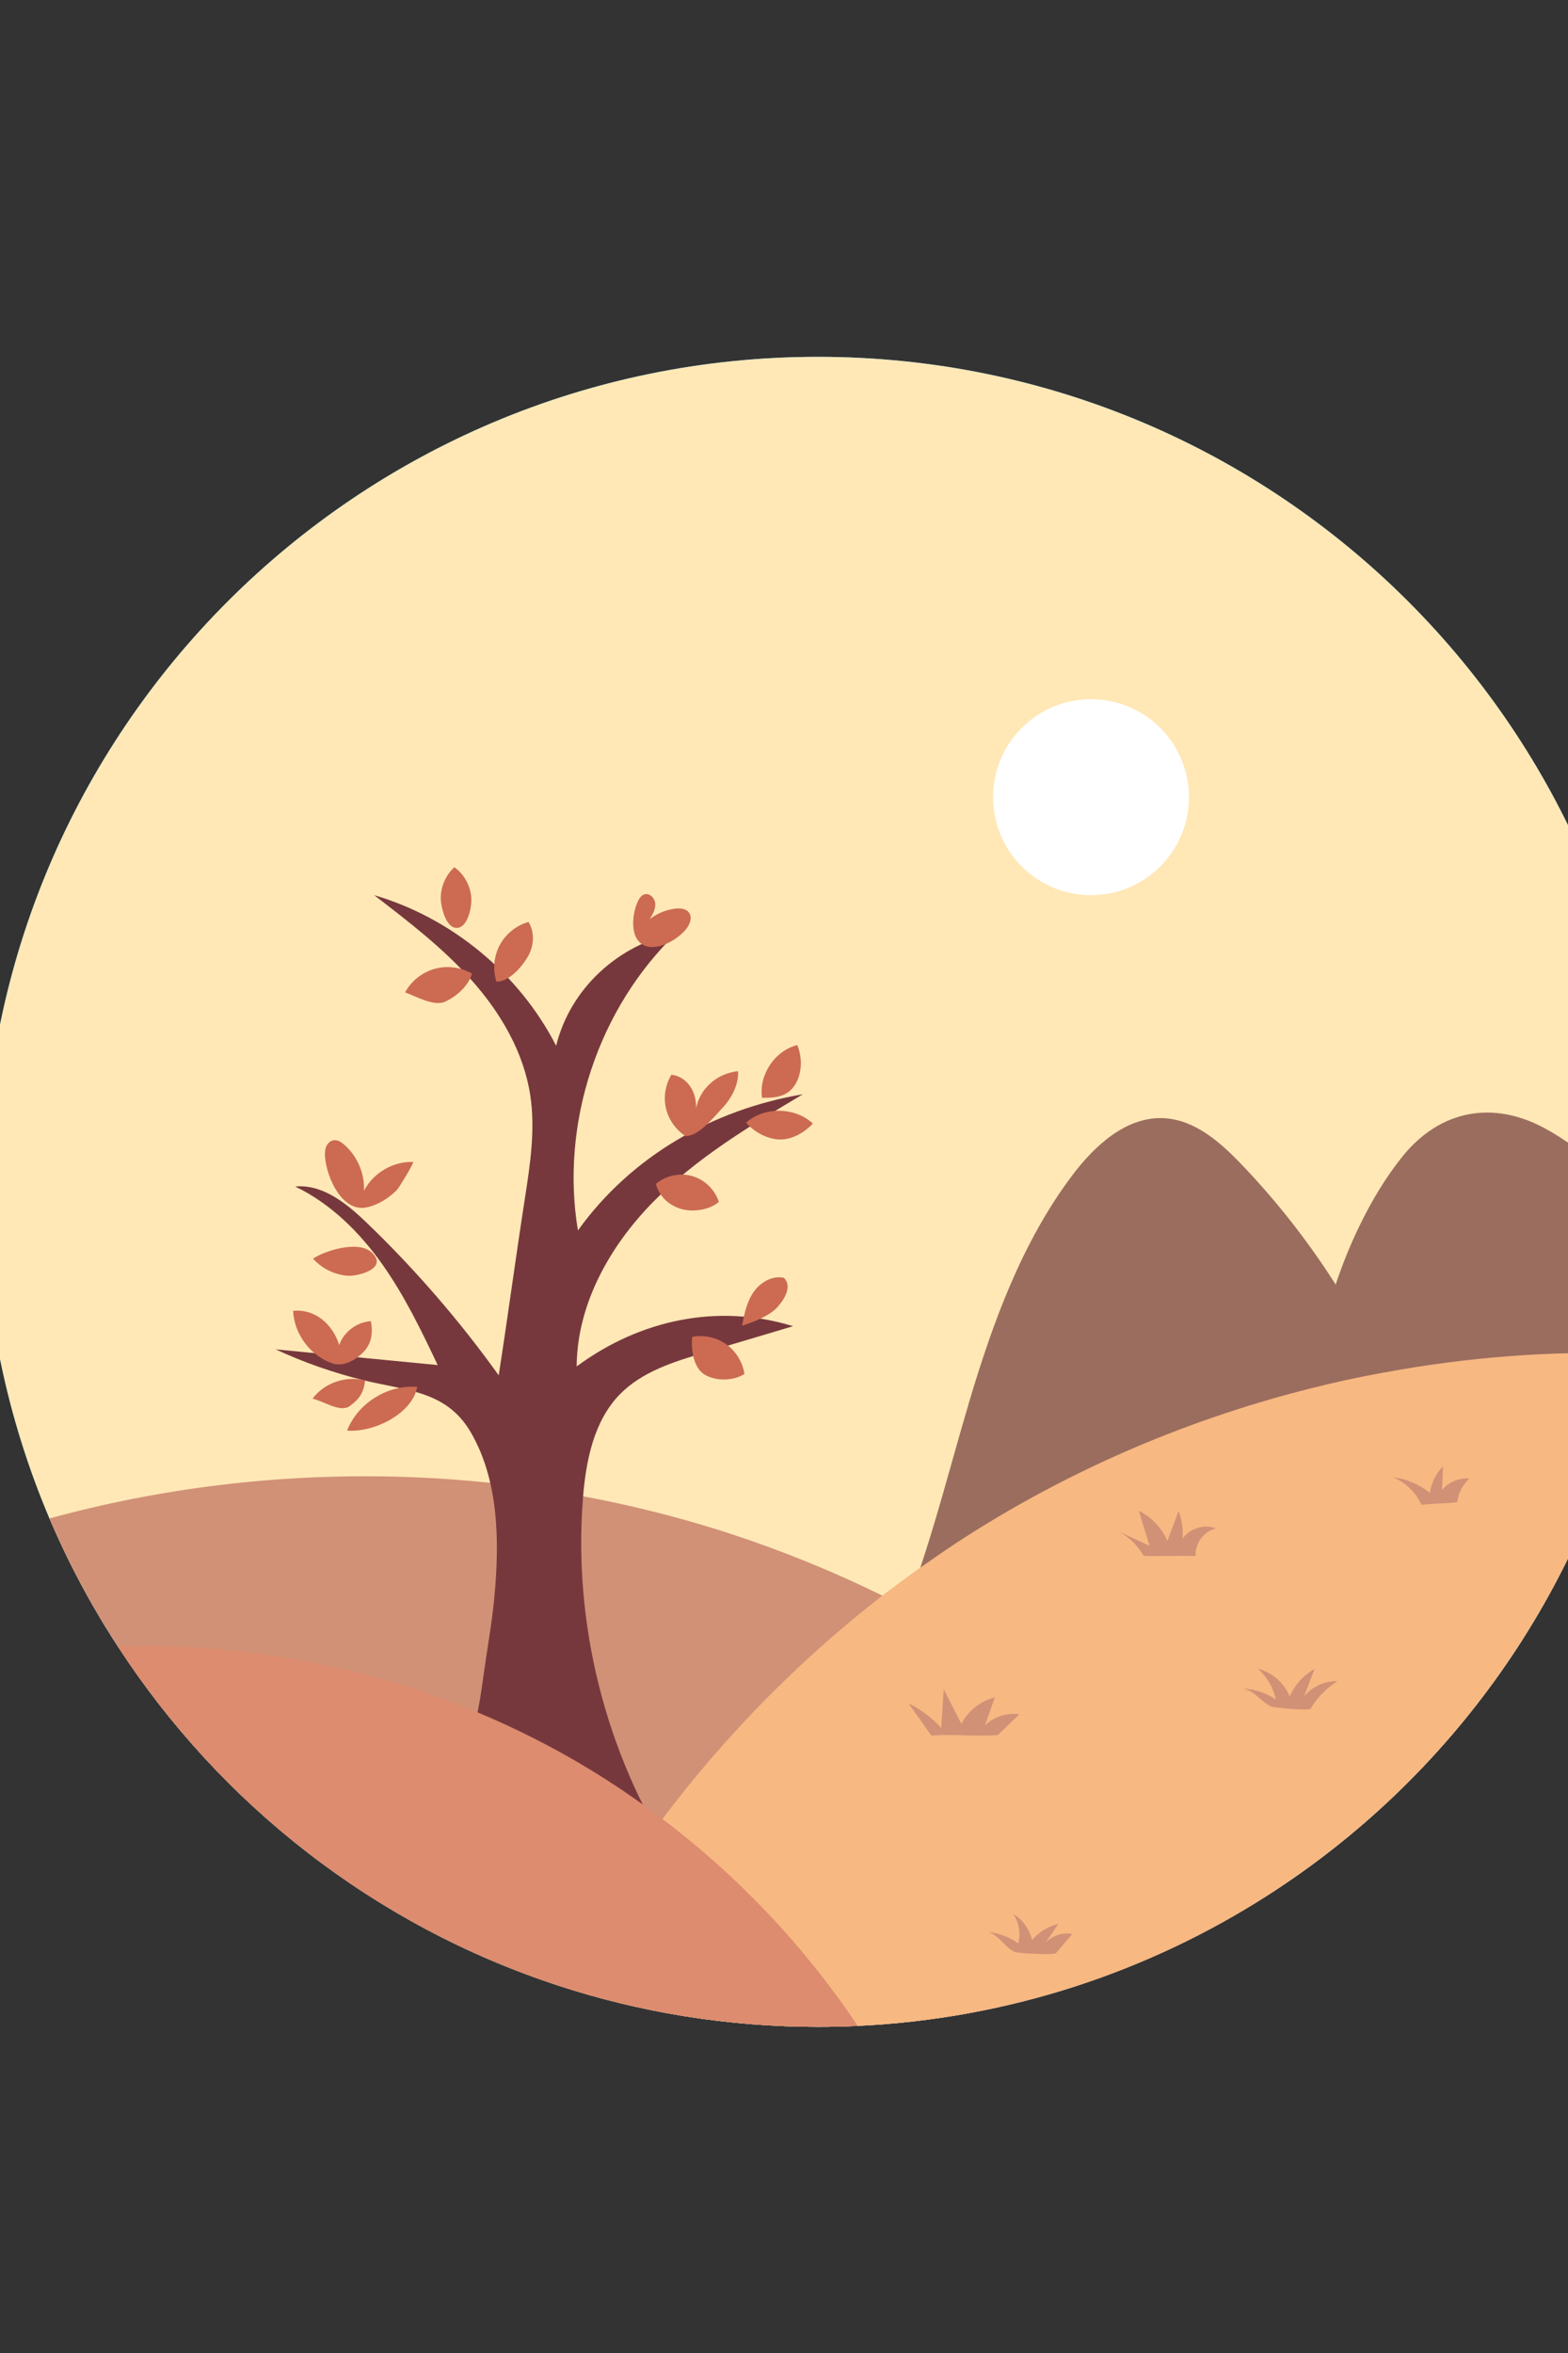 <svg xmlns="http://www.w3.org/2000/svg" xmlns:xlink="http://www.w3.org/1999/xlink" version="1.1" x="0px" y="0px" viewBox="0 0 100 150" style="enable-background:new 0 0 100 150;" xml:space="preserve">
<rect x="0" y="0" width="100" height="150" fill="#333333" stroke="none"/>
<g id="BACKGROUND">
	<rect style="fill:none;" width="100" height="150"/>
</g>
<g id="OBJECTS" transform="translate(-140, -315)">
	
	
	<g>
		<path style="fill:#39B8FF;" d="M245.394,390.978c0,0.77-0.02,1.53-0.05,2.29c-0.11,2.73-0.44,5.41-0.95,8.02    c-0.09,0.45-0.18,0.89-0.28,1.33c-3.1,13.9-11.63,25.75-23.26,33.2c-7.61,4.88-16.55,7.88-26.15,8.33    c-0.84,0.04-1.69,0.06-2.54,0.06c-5.79,0-11.37-0.93-16.59-2.64c-11.64-3.81-21.51-11.53-28.06-21.61    c-1.68-2.57-3.14-5.3-4.36-8.16c-2.71-6.39-4.22-13.43-4.22-20.82c0-29.4,23.83-53.23,53.23-53.23    S245.394,361.578,245.394,390.978z"/>
		<path style="fill:#FFE8B6;" d="M245.394,390.978c0,0.77-0.02,1.53-0.05,2.29c-0.11,2.73-0.44,5.41-0.95,8.02    c-0.09,0.45-0.18,0.89-0.28,1.33c-3.1,13.9-11.63,25.75-23.26,33.2c-7.61,4.88-16.55,7.88-26.15,8.33    c-0.84,0.04-1.69,0.06-2.54,0.06c-5.79,0-11.37-0.93-16.59-2.64c-11.64-3.81-21.51-11.53-28.06-21.61    c-1.68-2.57-3.14-5.3-4.36-8.16c-2.71-6.39-4.22-13.43-4.22-20.82c0-29.4,23.83-53.23,53.23-53.23    S245.394,361.578,245.394,390.978z"/>
		<path style="fill:#D19176;" d="M220.854,435.818c-7.61,4.88-16.55,7.88-26.15,8.33c-0.84,0.04-1.69,0.06-2.54,0.06    c-5.79,0-11.37-0.93-16.59-2.64c-11.64-3.81-21.51-11.53-28.06-21.61c-1.68-2.57-3.14-5.3-4.36-8.16c14.18-3.88,29.51-3.57,43.5,1    c3.29,1.08,6.51,2.39,9.62,3.92c0.51,0.24,1.02,0.5,1.52,0.76c0.51,0.26,1.02,0.54,1.53,0.82    C207.484,422.758,214.834,428.728,220.854,435.818z"/>
		<g>
			<g>
				<path style="fill:#9B6D5E;" d="M229.831,406.268c-2.339-6.341-5.999-12.191-10.68-17.067c-1.344-1.4-2.941-2.798-4.878-2.916      c-2.406-0.146-4.445,1.721-5.894,3.648c-3.204,4.26-5.064,9.368-6.581,14.478c-1.518,5.109-2.748,10.33-4.886,15.212      c5.452-3.027,10.871-5.836,16.648-8.184C218.791,409.312,224.262,407.208,229.831,406.268z"/>
				<path style="fill:#9B6D5E;" d="M245.344,393.268c-0.11,2.73-0.44,5.41-0.95,8.02c-0.09,0.45-0.18,0.89-0.28,1.33      c-7.21,1.91-14.4,3.92-21.61,5.78c0.16-0.04,0.3-0.19,0.41-0.42c0.52-1.03,0.58-3.63,0.67-4.47c0.01-0.06,0.01-0.11,0.02-0.15      c0.32-2.09,0.84-4.31,1.58-6.47c0.41-1.24,0.9-2.46,1.46-3.62c0.8-1.68,1.74-3.23,2.81-4.56c2.42-2.98,5.77-3.54,9.01-1.81      C241.114,388.318,243.424,390.618,245.344,393.268z"/>
			</g>
		</g>
		<path style="fill:#F7B882;" d="M244.394,401.288c-0.09,0.45-0.18,0.89-0.28,1.33c-3.1,13.9-11.63,25.75-23.26,33.2    c-7.61,4.88-16.55,7.88-26.15,8.33c-0.84,0.04-1.69,0.06-2.54,0.06c-5.79,0-11.37-0.93-16.59-2.64c1.91-3.71,4.15-7.27,6.67-10.61    c4.02-5.34,8.75-10.14,14.03-14.24c0.8-0.61,1.61-1.21,2.43-1.79c1.49-1.06,3.01-2.07,4.58-3.01c6.3-3.79,13.17-6.62,20.3-8.41    c1.54-0.39,3.1-0.73,4.67-1.01h0.01C233.574,401.508,238.984,401.098,244.394,401.288z"/>
		<path style="fill:#77383D;" d="M176.777,402.108c0.025-3.942,2.093-7.649,4.854-10.462c2.761-2.813,6.186-4.866,9.57-6.887    c-5.736,0.966-10.952,3.954-14.343,8.681c-1.14-6.846,1.302-14.189,6.316-18.989c-3.712,0.738-6.799,3.54-7.706,7.215    c-2.354-4.594-6.655-8.151-11.609-9.601c2.197,1.684,4.409,3.382,6.245,5.453c1.837,2.071,3.295,4.564,3.713,7.3    c0.334,2.187-0.006,4.413-0.345,6.599c-0.592,3.808-1.075,7.449-1.667,11.257c-2.503-3.492-5.327-6.754-8.424-9.732    c-1.267-1.218-2.804-2.469-4.554-2.302c2.265,1.086,4.109,2.915,5.561,4.966c1.411,1.995,2.48,4.206,3.526,6.415    c-3.445-0.334-6.891-0.668-10.336-1.002c1.792,0.835,3.663,1.484,5.581,1.962c2.689,0.67,5.287,0.656,6.839,3.283    c1.842,3.119,1.859,7.099,1.526,10.597c-0.163,1.708-0.479,3.412-0.71,5.101c-0.145,1.063-0.673,5.189-1.923,5.602    c-1.032,0.34-1.573,2.322-0.813,3.098c0.653,0.667,1.711,0.643,2.644,0.616c4.181-0.118,8.385,0.654,12.251,2.249    c-4.357-6.774-6.425-14.992-5.794-23.021c0.188-2.387,0.685-4.915,2.36-6.626c1.414-1.444,3.439-2.073,5.375-2.649    c1.888-0.563,3.777-1.125,5.666-1.688C185.781,398.069,180.814,399.125,176.777,402.108z"/>
		<path style="fill:#DD8C6F;" d="M194.704,444.148c-0.84,0.04-1.69,0.06-2.54,0.06c-5.79,0-11.37-0.93-16.59-2.64    c-11.64-3.81-21.51-11.53-28.06-21.61c9.45-0.31,18.99,1.86,27.35,6.28c2.58,1.36,5.05,2.94,7.38,4.72    C187.094,434.618,191.324,439.098,194.704,444.148z"/>
		<path style="fill:#FFFFFF;" d="M215.824,365.819c0,3.449-2.796,6.245-6.245,6.245s-6.245-2.796-6.245-6.245    c0-3.449,2.796-6.245,6.245-6.245S215.824,362.37,215.824,365.819z"/>
		<g>
			<g>
				<path style="fill:#D19176;" d="M199.4,425.641c-0.486-0.686-0.971-1.372-1.457-2.058c0.784,0.388,1.495,0.924,2.084,1.572      c0.053-0.824,0.105-1.648,0.158-2.472c0.376,0.737,0.753,1.474,1.129,2.211c0.424-0.833,1.223-1.466,2.131-1.688      c-0.21,0.596-0.421,1.193-0.631,1.79c0.569-0.558,1.406-0.83,2.195-0.712c-0.458,0.441-0.916,0.883-1.374,1.325      C202.096,425.718,200.939,425.53,199.4,425.641z"/>
				<path style="fill:#D19176;" d="M212.925,414.176c-0.422-0.756-1.103-1.365-1.902-1.699c0.764,0.358,1.528,0.715,2.292,1.073      c-0.23-0.747-0.459-1.494-0.689-2.241c0.813,0.396,1.474,1.095,1.822,1.93c0.239-0.635,0.477-1.27,0.716-1.906      c0.212,0.563,0.3,1.173,0.256,1.774c0.439-0.677,1.384-0.974,2.132-0.669c-0.778,0.172-1.364,0.97-1.297,1.763      C215.05,414.142,214.13,414.236,212.925,414.176z"/>
				<path style="fill:#D19176;" d="M219.282,422.648c0.743,0.03,1.476,0.275,2.087,0.699c-0.155-0.755-0.563-1.455-1.143-1.962      c0.906,0.221,1.686,0.904,2.025,1.773c0.314-0.742,0.882-1.373,1.587-1.762c-0.224,0.581-0.448,1.163-0.672,1.744      c0.515-0.618,1.319-0.985,2.124-0.969c-0.695,0.443-1.284,1.051-1.706,1.759c-0.087,0.142-2.332-0.055-2.549-0.159      C220.384,423.457,220.088,422.825,219.282,422.648z"/>
				<path style="fill:#D19176;" d="M203.045,438.164c0.68,0.077,1.34,0.329,1.899,0.726c0.162-0.632,0.043-1.33-0.318-1.873      c0.599,0.362,1.041,0.976,1.192,1.66c0.433-0.509,1.031-0.875,1.682-1.028c-0.273,0.396-0.546,0.793-0.818,1.189      c0.431-0.45,1.093-0.665,1.706-0.553c-0.347,0.408-0.694,0.816-1.041,1.224c-0.121,0.142-2.418,0.015-2.642-0.084      C204.099,439.156,203.769,438.416,203.045,438.164z"/>
				<path style="fill:#D19176;" d="M230.652,410.93c-0.347-0.789-1.012-1.433-1.812-1.754c0.856,0.1,1.682,0.449,2.35,0.995      c0.093-0.635,0.392-1.238,0.841-1.697c-0.022,0.507-0.045,1.014-0.067,1.521c0.412-0.512,1.088-0.799,1.742-0.739      c-0.422,0.391-0.701,0.934-0.771,1.505C232.173,410.86,231.414,410.831,230.652,410.93z"/>
			</g>
		</g>
		<g>
			<path style="fill:#CC6B52;" d="M160.733,388.798c-0.021-0.227-0.023-0.463,0.058-0.676s0.262-0.401,0.488-0.433     c0.25-0.036,0.486,0.117,0.676,0.283c0.831,0.723,1.309,1.835,1.259,2.936c0.585-1.135,1.856-1.88,3.132-1.837     c0.103,0.004-0.905,1.66-1.036,1.792c-0.511,0.514-1.194,0.948-1.91,1.103C161.837,392.304,160.855,390.116,160.733,388.798z"/>
			<path style="fill:#CC6B52;" d="M159.962,395.236c0.551,0.615,1.34,1.012,2.163,1.088c0.72,0.066,2.672-0.473,1.579-1.484     C162.861,394.059,160.754,394.711,159.962,395.236z"/>
			<path style="fill:#CC6B52;" d="M168.11,372.269c-0.005-0.743,0.317-1.483,0.866-1.986c0.673,0.48,1.091,1.298,1.087,2.124     c-0.003,0.5-0.248,1.712-0.909,1.745C168.418,374.19,168.114,372.767,168.11,372.269z"/>
			<path style="fill:#CC6B52;" d="M171.66,377.581c-0.245-0.767-0.166-1.632,0.215-2.34c0.381-0.709,1.059-1.252,1.834-1.47     c0.403,0.677,0.349,1.53-0.044,2.212C173.27,376.665,172.448,377.591,171.66,377.581z"/>
			<path style="fill:#CC6B52;" d="M165.834,378.262c0.394-0.723,1.089-1.277,1.882-1.499c0.793-0.222,1.674-0.11,2.387,0.304     c-0.236,0.781-0.934,1.405-1.664,1.768C167.709,379.2,166.6,378.543,165.834,378.262z"/>
			<path style="fill:#CC6B52;" d="M180.683,372.454c0.088-0.184,0.21-0.373,0.403-0.438c0.336-0.113,0.681,0.238,0.704,0.591     s-0.166,0.682-0.35,0.985c0.464-0.36,1.026-0.592,1.609-0.666c0.325-0.041,0.707-0.008,0.897,0.259     c0.226,0.318,0.041,0.764-0.206,1.066c-0.52,0.635-1.785,1.399-2.643,1.023C180.116,374.845,180.314,373.229,180.683,372.454z"/>
			<path style="fill:#CC6B52;" d="M183.722,387.423c-0.625-0.399-1.084-1.049-1.251-1.772c-0.166-0.722-0.038-1.508,0.35-2.14     c1.025,0.121,1.634,1.136,1.564,2.166c0.26-1.314,1.356-2.252,2.688-2.393c0.041,0.862-0.412,1.729-1.007,2.355     C185.472,386.265,184.585,387.421,183.722,387.423z"/>
			<path style="fill:#CC6B52;" d="M187.582,386.567c1.167-1.031,3.121-1.004,4.26,0.058c-0.542,0.576-1.323,1.033-2.114,1.015     C188.937,387.622,188.097,387.167,187.582,386.567z"/>
			<path style="fill:#CC6B52;" d="M188.599,384.984c-0.217-1.463,0.814-3.005,2.249-3.363c0.333,0.801,0.314,1.855-0.172,2.574     C190.191,384.914,189.467,384.993,188.599,384.984z"/>
			<path style="fill:#CC6B52;" d="M181.83,390.475c0.626-0.534,1.524-0.73,2.315-0.504c0.791,0.226,1.451,0.866,1.701,1.65     c-0.609,0.522-1.682,0.675-2.448,0.436C182.634,391.818,182.035,391.25,181.83,390.475z"/>
			<path style="fill:#CC6B52;" d="M187.33,399.514c0.134-0.746,0.294-1.512,0.722-2.137c0.428-0.625,1.194-1.079,1.935-0.921     c0.543,0.511,0.083,1.33-0.417,1.882C189.069,398.891,188.038,399.281,187.33,399.514z"/>
			<path style="fill:#CC6B52;" d="M184.144,400.223c0.747-0.143,1.55,0.032,2.171,0.472c0.621,0.44,1.05,1.141,1.162,1.893     c-0.699,0.453-1.827,0.473-2.539,0.041C184.225,402.196,184.064,401.052,184.144,400.223z"/>
			<path style="fill:#CC6B52;" d="M162.135,406.198c0.685-1.753,2.595-2.942,4.47-2.783     C166.306,405.112,163.853,406.336,162.135,406.198z"/>
			<path style="fill:#CC6B52;" d="M161.158,401.901c-1.381-0.494-2.399-1.871-2.464-3.337c1.392-0.135,2.522,0.842,2.939,2.177     c0.298-0.842,1.13-1.466,2.021-1.517c0.137,0.75,0.053,1.423-0.479,1.968C162.643,401.738,161.876,402.158,161.158,401.901z"/>
			<path style="fill:#CC6B52;" d="M159.934,404.164c0.744-1.009,2.136-1.49,3.345-1.156c-0.07,0.751-0.358,1.18-0.969,1.623     C161.699,405.075,160.671,404.33,159.934,404.164z"/>
		</g>
	</g>
	
	
	
	
	
	
	
	
	
</g>

</svg>
